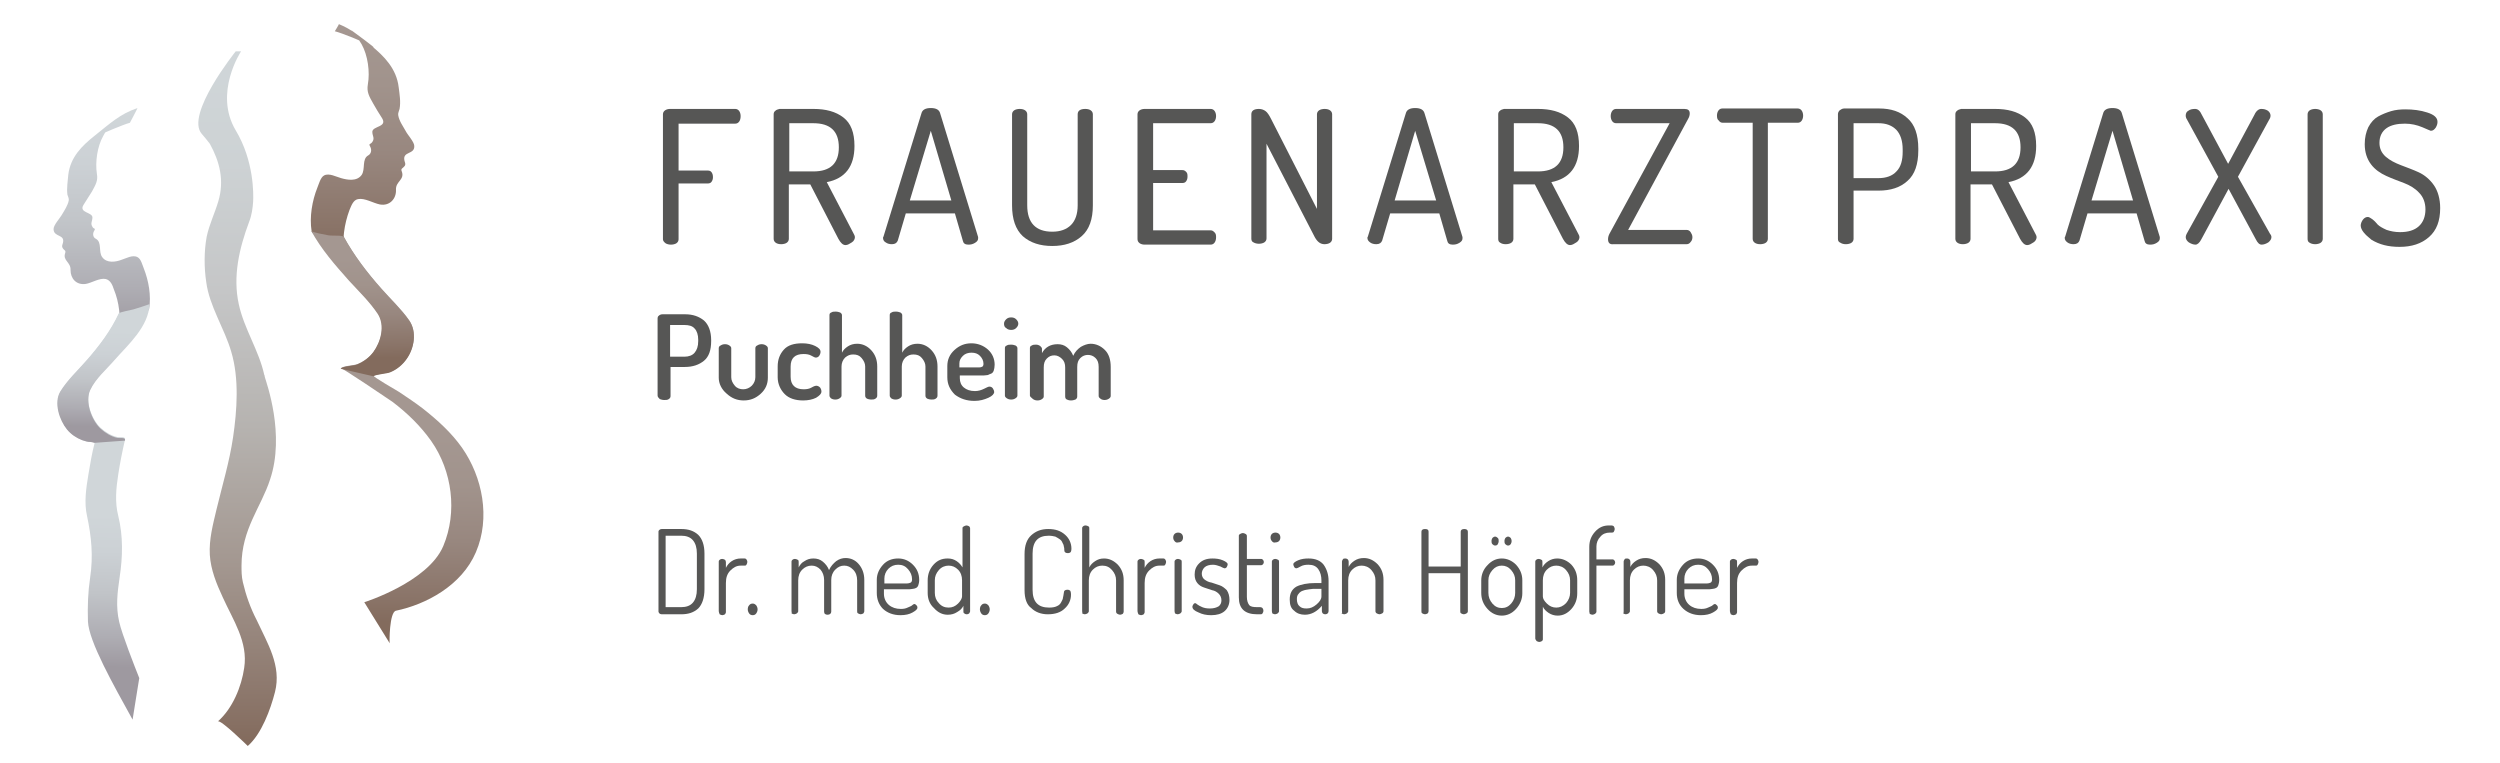 <?xml version="1.0" encoding="utf-8"?>
<!-- Generator: Adobe Illustrator 24.3.0, SVG Export Plug-In . SVG Version: 6.00 Build 0)  -->
<svg version="1.1" id="Ebene_1" xmlns="http://www.w3.org/2000/svg" xmlns:xlink="http://www.w3.org/1999/xlink" x="0px" y="0px"
	 viewBox="0 0 560 171" style="enable-background:new 0 0 560 171;" xml:space="preserve">
<style type="text/css">
	.st0{fill:#565655;}
	.st1{fill:url(#SVGID_1_);}
	.st2{fill:url(#SVGID_2_);}
	.st3{fill:url(#SVGID_3_);}
	.st4{fill:url(#SVGID_4_);}
	.st5{fill:url(#SVGID_5_);}
	.st6{fill:url(#SVGID_6_);}
	.st7{fill:url(#SVGID_7_);}
</style>
<g>
	<path class="st0" d="M148.5,53.6V25.6c0-0.4,0.2-0.7,0.5-0.9c0.3-0.2,0.7-0.3,1.1-0.3h14.6c0.4,0,0.7,0.2,0.9,0.5
		c0.2,0.3,0.3,0.7,0.3,1.1c0,0.5-0.1,0.9-0.3,1.2c-0.2,0.3-0.5,0.5-0.9,0.5H152v10.5h6.5c0.4,0,0.7,0.1,0.9,0.4s0.3,0.6,0.3,1.1
		c0,0.4-0.1,0.7-0.3,1s-0.5,0.4-0.9,0.4H152v12.5c0,0.4-0.2,0.7-0.5,0.9c-0.3,0.2-0.8,0.3-1.2,0.3s-0.9-0.1-1.2-0.3
		C148.7,54.2,148.5,53.9,148.5,53.6z"/>
	<path class="st0" d="M173.3,53.5V25.6c0-0.3,0.1-0.6,0.4-0.8c0.2-0.2,0.5-0.3,0.9-0.4h7.6c2.8,0,5,0.6,6.7,1.9
		c1.7,1.3,2.5,3.4,2.5,6.4c0,4.6-2.1,7.3-6.2,8.1l6.1,11.7c0.1,0.2,0.2,0.4,0.2,0.6c0,0.4-0.2,0.9-0.7,1.2s-0.9,0.6-1.4,0.6
		c-0.6,0-1.1-0.5-1.6-1.4l-6.3-12.2h-4.8v12.2c0,0.4-0.2,0.7-0.5,0.9c-0.3,0.2-0.8,0.3-1.2,0.3c-0.5,0-0.9-0.1-1.2-0.3
		C173.5,54.2,173.3,53.9,173.3,53.5z M176.8,38.4h5.4c3.8,0,5.7-1.8,5.7-5.4c0-3.6-1.9-5.4-5.7-5.4h-5.4V38.4z"/>
	<path class="st0" d="M197.8,53.3c0-0.1,0-0.2,0.1-0.3l8.5-27.6c0.2-0.8,0.9-1.2,2.1-1.2s1.9,0.4,2.1,1.2l8.5,27.7
		c0,0.1,0,0.1,0,0.2c0,0.1,0,0.1,0,0.1c0,0.4-0.2,0.7-0.7,1c-0.5,0.3-0.9,0.4-1.5,0.4c-0.7,0-1.1-0.3-1.2-0.8l-1.8-6.2h-11l-1.8,6.1
		c-0.2,0.5-0.6,0.8-1.3,0.8c-0.5,0-1-0.1-1.4-0.4C198,54.1,197.8,53.7,197.8,53.3z M203.8,44.9h9.3l-4.6-15.6L203.8,44.9z"/>
	<path class="st0" d="M226.7,46V25.6c0-0.4,0.2-0.7,0.5-0.9c0.3-0.2,0.8-0.3,1.2-0.3c0.5,0,0.9,0.1,1.2,0.3c0.3,0.2,0.5,0.5,0.5,0.9
		V46c0,3.9,1.9,5.9,5.6,5.9c1.8,0,3.2-0.5,4.2-1.5c1-1,1.5-2.5,1.5-4.4V25.6c0-0.8,0.6-1.2,1.7-1.2c0.5,0,0.9,0.1,1.2,0.3
		c0.3,0.2,0.5,0.5,0.5,0.9V46c0,3.1-0.8,5.4-2.5,6.9c-1.7,1.5-3.9,2.2-6.6,2.2c-2.7,0-4.9-0.7-6.6-2.2
		C227.5,51.4,226.7,49.1,226.7,46z"/>
	<path class="st0" d="M254.8,53.5V25.6c0-0.4,0.2-0.7,0.5-0.9c0.3-0.2,0.7-0.3,1.1-0.3h14.8c0.4,0,0.7,0.2,0.9,0.5
		c0.2,0.3,0.3,0.7,0.3,1.1c0,0.4-0.1,0.8-0.3,1.1c-0.2,0.3-0.5,0.5-0.9,0.5h-12.9v10.5h6.5c0.4,0,0.6,0.1,0.9,0.4s0.3,0.6,0.3,1.1
		c0,0.4-0.1,0.7-0.3,1c-0.2,0.3-0.5,0.4-0.9,0.4h-6.5v10.6h12.9c0.4,0,0.6,0.2,0.9,0.5s0.3,0.7,0.3,1.1c0,0.4-0.1,0.8-0.3,1.1
		c-0.2,0.3-0.5,0.5-0.9,0.5h-14.8c-0.4,0-0.8-0.1-1.1-0.3C254.9,54.2,254.8,53.9,254.8,53.5z"/>
	<path class="st0" d="M280.3,53.5V25.6c0-0.8,0.6-1.2,1.7-1.2c0.6,0,1.1,0.2,1.5,0.5c0.4,0.3,0.8,0.9,1.2,1.7L295,46.8V25.6
		c0-0.4,0.2-0.7,0.5-0.9c0.3-0.2,0.8-0.3,1.2-0.3c0.5,0,0.9,0.1,1.2,0.3c0.3,0.2,0.5,0.5,0.5,0.9v27.9c0,0.4-0.2,0.7-0.5,0.9
		c-0.3,0.2-0.8,0.3-1.2,0.3c-0.9,0-1.6-0.5-2.2-1.6l-10.8-20.9v21.2c0,0.4-0.2,0.7-0.5,0.9c-0.3,0.2-0.8,0.3-1.2,0.3
		s-0.9-0.1-1.2-0.3C280.5,54.2,280.3,53.9,280.3,53.5z"/>
	<path class="st0" d="M306.3,53.3c0-0.1,0-0.2,0.1-0.3l8.5-27.6c0.2-0.8,0.9-1.2,2.1-1.2s1.9,0.4,2.1,1.2l8.5,27.7
		c0,0.1,0,0.1,0,0.2c0,0.1,0,0.1,0,0.1c0,0.4-0.2,0.7-0.7,1c-0.5,0.3-0.9,0.4-1.5,0.4c-0.7,0-1.1-0.3-1.2-0.8l-1.8-6.2h-11l-1.8,6.1
		c-0.2,0.5-0.6,0.8-1.3,0.8c-0.5,0-1-0.1-1.4-0.4S306.3,53.7,306.3,53.3z M312.4,44.9h9.3L317,29.3L312.4,44.9z"/>
	<path class="st0" d="M335.6,53.5V25.6c0-0.3,0.1-0.6,0.4-0.8c0.2-0.2,0.5-0.3,0.9-0.4h7.6c2.8,0,5,0.6,6.7,1.9
		c1.7,1.3,2.5,3.4,2.5,6.4c0,4.6-2.1,7.3-6.2,8.1l6.1,11.7c0.1,0.2,0.2,0.4,0.2,0.6c0,0.4-0.2,0.9-0.7,1.2s-0.9,0.6-1.4,0.6
		c-0.6,0-1.1-0.5-1.6-1.4l-6.3-12.2h-4.8v12.2c0,0.4-0.2,0.7-0.5,0.9c-0.3,0.2-0.8,0.3-1.2,0.3c-0.5,0-0.9-0.1-1.2-0.3
		C335.7,54.2,335.6,53.9,335.6,53.5z M339.1,38.4h5.4c3.8,0,5.7-1.8,5.7-5.4c0-3.6-1.9-5.4-5.7-5.4h-5.4V38.4z"/>
	<path class="st0" d="M360.2,53.6c0-0.4,0.1-0.8,0.3-1.2L374,27.6h-12c-0.4,0-0.7-0.2-0.9-0.5c-0.2-0.3-0.3-0.7-0.3-1.1
		c0-0.4,0.1-0.8,0.3-1.1c0.2-0.3,0.5-0.5,0.9-0.5h15.3c0.8,0,1.2,0.3,1.2,1c0,0.4-0.1,0.8-0.4,1.3l-13.4,24.8h13.1
		c0.4,0,0.7,0.2,0.9,0.5c0.2,0.3,0.4,0.7,0.4,1.1s-0.1,0.8-0.4,1.1c-0.2,0.3-0.5,0.5-0.9,0.5h-16.4
		C360.6,54.8,360.2,54.4,360.2,53.6z"/>
	<path class="st0" d="M384.6,25.9c0-0.4,0.1-0.8,0.3-1.1c0.2-0.3,0.5-0.5,0.9-0.5h16.9c0.4,0,0.7,0.2,0.9,0.5
		c0.2,0.3,0.3,0.7,0.3,1.1c0,0.4-0.1,0.8-0.3,1.1c-0.2,0.3-0.5,0.5-0.9,0.5h-6.7v26c0,0.4-0.2,0.7-0.5,0.9c-0.3,0.2-0.8,0.3-1.2,0.3
		c-0.5,0-0.9-0.1-1.2-0.3c-0.3-0.2-0.5-0.5-0.5-0.9v-26h-6.7c-0.4,0-0.7-0.2-0.9-0.5C384.7,26.8,384.6,26.4,384.6,25.9z"/>
	<path class="st0" d="M411.7,53.5V25.6c0-0.3,0.1-0.6,0.4-0.9c0.3-0.2,0.6-0.4,1-0.4h7.8c2.7,0,4.8,0.7,6.4,2.2
		c1.6,1.4,2.4,3.7,2.4,6.8v0.4c0,3.1-0.8,5.4-2.4,6.8c-1.6,1.5-3.8,2.2-6.5,2.2h-5.6v10.8c0,0.4-0.2,0.7-0.5,0.9
		c-0.3,0.2-0.8,0.3-1.2,0.3c-0.5,0-0.9-0.1-1.2-0.3C411.8,54.2,411.7,53.9,411.7,53.5z M415.2,39.9h5.6c1.7,0,3.1-0.5,4-1.5
		c1-1,1.4-2.5,1.4-4.4v-0.5c0-2-0.5-3.4-1.4-4.4c-1-1-2.3-1.5-4-1.5h-5.6V39.9z"/>
	<path class="st0" d="M438,53.5V25.6c0-0.3,0.1-0.6,0.4-0.8c0.2-0.2,0.5-0.3,0.9-0.4h7.6c2.8,0,5,0.6,6.7,1.9
		c1.7,1.3,2.5,3.4,2.5,6.4c0,4.6-2.1,7.3-6.2,8.1l6.1,11.7c0.1,0.2,0.2,0.4,0.2,0.6c0,0.4-0.2,0.9-0.7,1.2s-0.9,0.6-1.4,0.6
		c-0.6,0-1.1-0.5-1.6-1.4l-6.3-12.2h-4.8v12.2c0,0.4-0.2,0.7-0.5,0.9c-0.3,0.2-0.8,0.3-1.2,0.3c-0.5,0-0.9-0.1-1.2-0.3
		C438.2,54.2,438,53.9,438,53.5z M441.5,38.4h5.4c3.8,0,5.7-1.8,5.7-5.4c0-3.6-1.9-5.4-5.7-5.4h-5.4V38.4z"/>
	<path class="st0" d="M462.5,53.3c0-0.1,0-0.2,0.1-0.3l8.5-27.6c0.2-0.8,0.9-1.2,2.1-1.2s1.9,0.4,2.1,1.2l8.5,27.7
		c0,0.1,0,0.1,0,0.2c0,0.1,0,0.1,0,0.1c0,0.4-0.2,0.7-0.7,1s-0.9,0.4-1.5,0.4c-0.7,0-1.1-0.3-1.2-0.8l-1.8-6.2h-11l-1.8,6.1
		c-0.2,0.5-0.6,0.8-1.3,0.8c-0.5,0-1-0.1-1.4-0.4S462.5,53.7,462.5,53.3z M468.5,44.9h9.3l-4.6-15.6L468.5,44.9z"/>
	<path class="st0" d="M489.6,53.1c0-0.2,0.1-0.5,0.2-0.7l7.1-12.8l-7-12.8c-0.2-0.3-0.3-0.6-0.3-0.9c0-0.5,0.2-0.9,0.6-1.1
		c0.4-0.3,0.9-0.4,1.5-0.4c0.6,0,1.1,0.4,1.5,1.3l5.9,11l5.9-11c0.4-0.9,1-1.3,1.5-1.3c0.6,0,1,0.1,1.5,0.4c0.4,0.3,0.6,0.7,0.6,1.1
		c0,0.3-0.1,0.6-0.3,0.9l-7,12.8l7.2,12.8c0.2,0.2,0.3,0.5,0.3,0.7c0,0.4-0.2,0.8-0.7,1.2c-0.5,0.3-1,0.5-1.5,0.5
		c-0.5,0-0.9-0.4-1.3-1.2l-6.1-11.3l-6.1,11.3c-0.4,0.8-0.9,1.2-1.3,1.2c-0.5,0-1-0.2-1.5-0.5C489.9,54,489.6,53.6,489.6,53.1z"/>
	<path class="st0" d="M516.9,53.5V25.6c0-0.4,0.2-0.7,0.5-0.9c0.3-0.2,0.8-0.3,1.2-0.3s0.9,0.1,1.2,0.3c0.3,0.2,0.5,0.5,0.5,0.9
		v27.9c0,0.4-0.2,0.7-0.5,0.9c-0.3,0.2-0.8,0.3-1.2,0.3s-0.9-0.1-1.2-0.3C517,54.2,516.9,53.9,516.9,53.5z"/>
	<path class="st0" d="M528.8,50.5c0-0.4,0.2-0.9,0.5-1.3c0.3-0.4,0.7-0.6,1.1-0.6c0.2,0,0.6,0.2,1,0.5c0.4,0.3,0.8,0.7,1.2,1.2
		c0.4,0.4,1.1,0.8,2,1.2c0.9,0.3,1.9,0.5,3,0.5c1.8,0,3.2-0.4,4.2-1.3c1-0.9,1.5-2.2,1.5-3.8c0-1.5-0.5-2.8-1.4-3.7
		c-0.9-1-2.1-1.7-3.4-2.2c-1.3-0.5-2.7-1-4-1.6c-1.3-0.6-2.5-1.4-3.4-2.6c-0.9-1.2-1.4-2.7-1.4-4.5c0-1.5,0.3-2.7,0.8-3.8
		c0.6-1.1,1.3-1.9,2.2-2.4c0.9-0.5,1.9-0.9,2.9-1.2c1-0.3,2.1-0.4,3.2-0.4c1.7,0,3.4,0.2,4.9,0.7c1.6,0.5,2.3,1.2,2.3,2.1
		c0,0.4-0.1,0.8-0.4,1.3c-0.3,0.4-0.6,0.7-1.1,0.7c-0.1,0-0.7-0.3-1.9-0.8c-1.2-0.5-2.5-0.8-3.9-0.8c-1.7,0-3.1,0.3-4.1,1
		c-1,0.7-1.6,1.8-1.6,3.3c0,1.3,0.5,2.3,1.4,3.1c0.9,0.8,2.1,1.4,3.4,1.9c1.3,0.5,2.7,1,4,1.6c1.3,0.6,2.5,1.6,3.4,2.9
		c0.9,1.3,1.4,3.1,1.4,5.1c0,2.9-0.8,5-2.5,6.5c-1.7,1.5-3.9,2.2-6.6,2.2c-2.5,0-4.5-0.5-6.3-1.6C529.7,52.5,528.8,51.5,528.8,50.5z
		"/>
	<path class="st0" d="M147.3,88.6V71.3c0-0.2,0.1-0.5,0.3-0.6c0.2-0.2,0.5-0.3,0.8-0.3h5.1c1.7,0,3.1,0.5,4.2,1.4
		c1,0.9,1.6,2.4,1.6,4.4v0.2c0,2-0.5,3.5-1.6,4.4c-1.1,0.9-2.5,1.4-4.3,1.4h-3.2v6.5c0,0.3-0.1,0.5-0.4,0.7c-0.3,0.2-0.6,0.2-1,0.2
		c-0.4,0-0.7-0.1-1-0.2C147.5,89.1,147.3,88.9,147.3,88.6z M150.1,79.9h3.2c1,0,1.8-0.3,2.3-0.9c0.5-0.6,0.8-1.4,0.8-2.6v-0.3
		c0-1.1-0.3-2-0.8-2.5c-0.5-0.6-1.3-0.8-2.3-0.8h-3.2V79.9z"/>
	<path class="st0" d="M161,84.6V78c0-0.2,0.1-0.5,0.4-0.6c0.3-0.2,0.6-0.3,1-0.3s0.7,0.1,1,0.3c0.3,0.2,0.4,0.4,0.4,0.6v6.5
		c0,0.7,0.3,1.3,0.8,1.9c0.5,0.6,1.2,0.8,1.9,0.8c0.7,0,1.4-0.3,1.9-0.8c0.5-0.5,0.8-1.2,0.8-1.9V78c0-0.2,0.1-0.5,0.4-0.6
		c0.3-0.2,0.6-0.3,1-0.3s0.7,0.1,1,0.3c0.3,0.2,0.4,0.4,0.4,0.6v6.6c0,1.4-0.5,2.6-1.6,3.6c-1.1,1-2.3,1.5-3.8,1.5
		c-1.5,0-2.7-0.5-3.8-1.5C161.6,87.2,161,85.9,161,84.6z"/>
	<path class="st0" d="M174.2,84.5v-2.4c0-1.6,0.5-2.8,1.4-3.8c0.9-1,2.3-1.4,4.1-1.4c1.1,0,2.1,0.2,2.9,0.6c0.8,0.4,1.2,0.8,1.2,1.3
		c0,0.3-0.1,0.6-0.3,0.9c-0.2,0.3-0.5,0.4-0.8,0.4c-0.1,0-0.4-0.1-0.9-0.4c-0.5-0.3-1.1-0.4-1.8-0.4c-1.9,0-2.9,0.9-2.9,2.8v2.3
		c0,1.8,1,2.8,2.9,2.8c0.7,0,1.3-0.1,1.8-0.4c0.5-0.3,0.9-0.4,1-0.4c0.3,0,0.6,0.1,0.9,0.4c0.2,0.3,0.3,0.6,0.3,0.9
		c0,0.5-0.4,0.9-1.2,1.4c-0.8,0.4-1.8,0.6-2.9,0.6c-1.8,0-3.2-0.5-4.1-1.4S174.2,86.1,174.2,84.5z"/>
	<path class="st0" d="M185.8,88.6v-18c0-0.3,0.1-0.5,0.4-0.6c0.3-0.2,0.6-0.2,1-0.2c0.4,0,0.7,0.1,1,0.2c0.3,0.2,0.4,0.4,0.4,0.6V79
		c0.3-0.6,0.7-1,1.3-1.4c0.6-0.4,1.3-0.6,2.1-0.6c1.2,0,2.3,0.5,3.2,1.5c0.9,1,1.3,2.2,1.3,3.6v6.5c0,0.3-0.1,0.5-0.4,0.7
		c-0.3,0.2-0.6,0.2-1,0.2c-0.3,0-0.7-0.1-0.9-0.2c-0.3-0.2-0.4-0.4-0.4-0.7v-6.5c0-0.7-0.3-1.3-0.8-1.9c-0.5-0.6-1.1-0.8-1.9-0.8
		c-0.7,0-1.2,0.2-1.8,0.7c-0.5,0.5-0.8,1.2-0.8,2v6.5c0,0.2-0.1,0.4-0.4,0.6c-0.3,0.2-0.6,0.3-1,0.3c-0.4,0-0.7-0.1-1-0.3
		C185.9,89,185.8,88.8,185.8,88.6z"/>
	<path class="st0" d="M199.3,88.6v-18c0-0.3,0.1-0.5,0.4-0.6c0.3-0.2,0.6-0.2,1-0.2c0.4,0,0.7,0.1,1,0.2c0.3,0.2,0.4,0.4,0.4,0.6V79
		c0.3-0.6,0.7-1,1.3-1.4c0.6-0.4,1.3-0.6,2.1-0.6c1.2,0,2.3,0.5,3.2,1.5c0.9,1,1.3,2.2,1.3,3.6v6.5c0,0.3-0.1,0.5-0.4,0.7
		c-0.3,0.2-0.6,0.2-1,0.2c-0.3,0-0.7-0.1-0.9-0.2c-0.3-0.2-0.4-0.4-0.4-0.7v-6.5c0-0.7-0.3-1.3-0.8-1.9c-0.5-0.6-1.1-0.8-1.9-0.8
		c-0.7,0-1.2,0.2-1.8,0.7c-0.5,0.5-0.8,1.2-0.8,2v6.5c0,0.2-0.1,0.4-0.4,0.6c-0.3,0.2-0.6,0.3-1,0.3c-0.4,0-0.7-0.1-1-0.3
		C199.4,89,199.3,88.8,199.3,88.6z"/>
	<path class="st0" d="M212.2,84.5V82c0-1.4,0.5-2.6,1.6-3.6c1.1-1,2.3-1.5,3.8-1.5c1.4,0,2.7,0.5,3.7,1.4c1,0.9,1.5,2.1,1.5,3.4
		c0,0.5-0.1,1-0.2,1.3c-0.1,0.3-0.3,0.6-0.6,0.7c-0.3,0.1-0.5,0.2-0.7,0.3c-0.2,0-0.5,0.1-0.9,0.1H215v0.6c0,0.9,0.3,1.6,0.9,2.1
		c0.6,0.5,1.4,0.8,2.5,0.8c0.7,0,1.4-0.2,2-0.5c0.6-0.3,1-0.5,1.2-0.5c0.3,0,0.6,0.1,0.8,0.4c0.2,0.3,0.3,0.6,0.3,0.8
		c0,0.4-0.4,0.9-1.3,1.3s-1.9,0.7-3.1,0.7c-1.8,0-3.2-0.5-4.4-1.4C212.8,87.3,212.2,86.1,212.2,84.5z M215,82.3h4.3
		c0.4,0,0.6-0.1,0.8-0.2c0.1-0.1,0.2-0.3,0.2-0.6c0-0.7-0.3-1.3-0.8-1.8c-0.5-0.5-1.1-0.7-1.9-0.7c-0.7,0-1.4,0.2-1.9,0.7
		c-0.5,0.5-0.8,1-0.8,1.7V82.3z"/>
	<path class="st0" d="M224.9,72.5c0-0.4,0.2-0.7,0.5-1s0.7-0.4,1.1-0.4c0.4,0,0.8,0.1,1.1,0.4c0.3,0.3,0.5,0.6,0.5,1
		c0,0.4-0.2,0.7-0.5,1c-0.3,0.3-0.7,0.4-1.1,0.4c-0.4,0-0.8-0.1-1.1-0.4C225,73.3,224.9,72.9,224.9,72.5z M225.1,88.6V78
		c0-0.3,0.1-0.5,0.4-0.6c0.3-0.2,0.6-0.2,1-0.2c0.4,0,0.7,0.1,1,0.2c0.3,0.2,0.4,0.4,0.4,0.6v10.6c0,0.2-0.1,0.4-0.4,0.6
		c-0.3,0.2-0.6,0.3-1,0.3c-0.4,0-0.7-0.1-1-0.3C225.2,89,225.1,88.8,225.1,88.6z"/>
	<path class="st0" d="M230.7,88.6V78c0-0.3,0.1-0.5,0.4-0.6c0.3-0.2,0.6-0.2,1-0.2c0.3,0,0.6,0.1,0.9,0.3c0.2,0.2,0.4,0.4,0.4,0.6v1
		c0.7-1.3,1.9-2,3.5-2c0.8,0,1.5,0.2,2.1,0.7c0.6,0.5,1.1,1.1,1.4,1.9c0.4-0.9,1-1.5,1.7-2c0.7-0.4,1.5-0.7,2.2-0.7
		c1.2,0,2.3,0.5,3.2,1.4c0.9,0.9,1.3,2.2,1.3,3.8v6.5c0,0.2-0.1,0.4-0.4,0.6c-0.3,0.2-0.6,0.3-1,0.3c-0.3,0-0.7-0.1-0.9-0.3
		c-0.3-0.2-0.4-0.4-0.4-0.6v-6.5c0-0.9-0.2-1.5-0.7-2c-0.5-0.5-1.1-0.7-1.7-0.7c-0.6,0-1.2,0.2-1.7,0.7c-0.5,0.5-0.7,1.1-0.7,2v6.6
		c0,0.3-0.1,0.5-0.4,0.7c-0.3,0.1-0.6,0.2-1,0.2c-0.4,0-0.7-0.1-0.9-0.2c-0.3-0.1-0.4-0.4-0.4-0.7v-6.5c0-0.8-0.2-1.4-0.7-1.9
		c-0.5-0.5-1.1-0.8-1.7-0.8c-0.7,0-1.2,0.2-1.7,0.7s-0.7,1.1-0.7,2v6.5c0,0.2-0.1,0.4-0.4,0.6c-0.3,0.2-0.6,0.3-1,0.3
		c-0.4,0-0.7-0.1-1-0.3C230.9,89,230.7,88.8,230.7,88.6z"/>
</g>
<g>
	<path class="st0" d="M147.5,137v-17.9c0-0.2,0.1-0.3,0.2-0.4c0.1-0.1,0.3-0.2,0.5-0.2h4.4c1.6,0,2.8,0.4,3.8,1.3
		c0.9,0.9,1.4,2.3,1.4,4.2v8c0,1.9-0.5,3.4-1.4,4.3c-1,0.9-2.2,1.3-3.8,1.3h-4.4c-0.2,0-0.4-0.1-0.5-0.2
		C147.6,137.3,147.5,137.1,147.5,137z M149.1,136h3.5c1.1,0,2-0.3,2.6-1c0.6-0.7,0.9-1.7,0.9-3v-8c0-1.3-0.3-2.3-0.9-3
		c-0.6-0.7-1.5-1-2.6-1h-3.5V136z"/>
	<path class="st0" d="M161,136.9v-11.1c0-0.2,0.1-0.3,0.2-0.4c0.1-0.1,0.3-0.2,0.6-0.2c0.2,0,0.4,0.1,0.6,0.2
		c0.1,0.1,0.2,0.3,0.2,0.5v1.3c0.3-0.6,0.7-1.1,1.3-1.5c0.6-0.4,1.3-0.6,2-0.6h0.9c0.2,0,0.3,0.1,0.4,0.2c0.1,0.2,0.2,0.3,0.2,0.6
		c0,0.2-0.1,0.4-0.2,0.6c-0.1,0.2-0.3,0.2-0.4,0.2h-0.9c-0.9,0-1.6,0.4-2.3,1.1s-1,1.6-1,2.8v6.5c0,0.2-0.1,0.3-0.2,0.5
		c-0.2,0.1-0.4,0.2-0.6,0.2c-0.2,0-0.4-0.1-0.6-0.2C161.1,137.3,161,137.1,161,136.9z"/>
	<path class="st0" d="M167.5,136.5c0-0.4,0.1-0.7,0.3-0.9c0.2-0.3,0.5-0.4,0.8-0.4c0.3,0,0.5,0.1,0.8,0.4c0.2,0.3,0.3,0.6,0.3,0.9
		c0,0.3-0.1,0.6-0.3,0.9s-0.5,0.4-0.8,0.4c-0.3,0-0.6-0.1-0.8-0.4C167.6,137.1,167.5,136.8,167.5,136.5z"/>
	<path class="st0" d="M177.3,136.9v-11.1c0-0.2,0.1-0.3,0.2-0.4c0.1-0.1,0.3-0.2,0.6-0.2c0.2,0,0.4,0.1,0.6,0.2s0.2,0.3,0.2,0.5v1.2
		c0.3-0.6,0.7-1.1,1.3-1.4c0.6-0.4,1.2-0.6,2-0.6c0.8,0,1.5,0.2,2.1,0.7c0.6,0.5,1.1,1.1,1.4,1.9c0.4-0.9,1-1.5,1.6-2
		c0.7-0.5,1.4-0.7,2.1-0.7c1.1,0,2.1,0.4,2.9,1.3c0.8,0.9,1.3,2.1,1.3,3.6v7c0,0.2-0.1,0.3-0.2,0.5c-0.2,0.1-0.4,0.2-0.6,0.2
		c-0.2,0-0.4-0.1-0.6-0.2c-0.2-0.1-0.2-0.3-0.2-0.5V130c0-1-0.3-1.8-0.9-2.4c-0.6-0.6-1.2-0.9-2-0.9c-0.8,0-1.4,0.3-2,0.9
		c-0.6,0.6-0.9,1.4-0.9,2.3v7.1c0,0.4-0.3,0.7-0.8,0.7c-0.5,0-0.8-0.2-0.8-0.7v-7.1c0-0.9-0.3-1.7-0.8-2.3c-0.6-0.6-1.2-0.9-2-0.9
		c-0.8,0-1.5,0.3-2.1,0.9c-0.6,0.6-0.9,1.4-0.9,2.4v6.9c0,0.2-0.1,0.3-0.3,0.5c-0.2,0.1-0.4,0.2-0.6,0.2s-0.4-0.1-0.6-0.2
		C177.4,137.3,177.3,137.1,177.3,136.9z"/>
	<path class="st0" d="M196.4,132.8v-2.9c0-1.3,0.5-2.4,1.4-3.4c0.9-1,2.1-1.4,3.4-1.4c1.3,0,2.4,0.5,3.3,1.4c0.9,0.9,1.4,2,1.4,3.4
		c0,0.5-0.1,0.9-0.2,1.2c-0.1,0.3-0.3,0.5-0.5,0.6c-0.2,0.1-0.5,0.2-0.7,0.2c-0.2,0-0.5,0.1-0.8,0.1H198v1c0,1,0.4,1.9,1.1,2.5
		c0.7,0.6,1.6,0.9,2.7,0.9c0.6,0,1.1-0.1,1.5-0.3c0.4-0.2,0.8-0.3,1-0.5c0.2-0.2,0.4-0.3,0.5-0.3c0.2,0,0.3,0.1,0.5,0.3
		s0.2,0.4,0.2,0.5c0,0.4-0.4,0.7-1.1,1.1c-0.7,0.4-1.6,0.6-2.7,0.6c-1.6,0-2.9-0.5-3.9-1.4C196.9,135.5,196.4,134.3,196.4,132.8z
		 M198,130.7h5c0.5,0,0.8-0.1,1-0.2c0.2-0.1,0.3-0.4,0.3-0.7c0-0.9-0.3-1.6-0.9-2.3c-0.6-0.7-1.3-1-2.2-1c-0.9,0-1.6,0.3-2.2,0.9
		c-0.6,0.6-0.9,1.4-0.9,2.2V130.7z"/>
	<path class="st0" d="M207.8,132.8V130c0-1.3,0.4-2.5,1.3-3.5c0.9-1,1.9-1.4,3.2-1.4c0.8,0,1.4,0.2,2,0.6c0.6,0.4,1,0.9,1.3,1.4
		v-8.8c0-0.2,0.1-0.3,0.3-0.4c0.2-0.1,0.4-0.2,0.6-0.2s0.4,0.1,0.6,0.2c0.1,0.1,0.2,0.3,0.2,0.4v18.6c0,0.2-0.1,0.3-0.2,0.5
		c-0.1,0.1-0.3,0.2-0.6,0.2c-0.2,0-0.4-0.1-0.5-0.2c-0.2-0.1-0.2-0.3-0.2-0.5v-1.2c-0.3,0.6-0.7,1-1.4,1.4c-0.6,0.4-1.3,0.6-2.1,0.6
		c-1.2,0-2.2-0.5-3.1-1.5C208.2,135.3,207.8,134.1,207.8,132.8z M209.4,132.8c0,0.9,0.3,1.7,0.9,2.3c0.6,0.7,1.3,1,2.2,1
		c0.8,0,1.5-0.3,2.1-0.9c0.6-0.6,0.9-1.2,0.9-1.6V130c0-1-0.3-1.8-0.9-2.4c-0.6-0.6-1.3-0.9-2.1-0.9c-0.8,0-1.6,0.3-2.2,1
		c-0.6,0.7-0.9,1.4-0.9,2.3V132.8z"/>
	<path class="st0" d="M219.5,136.5c0-0.4,0.1-0.7,0.3-0.9c0.2-0.3,0.5-0.4,0.8-0.4c0.3,0,0.5,0.1,0.8,0.4c0.2,0.3,0.3,0.6,0.3,0.9
		c0,0.3-0.1,0.6-0.3,0.9s-0.5,0.4-0.8,0.4c-0.3,0-0.6-0.1-0.8-0.4C219.6,137.1,219.5,136.8,219.5,136.5z"/>
	<path class="st0" d="M229.5,132.2v-8.1c0-1.9,0.5-3.3,1.5-4.2c1-0.9,2.2-1.4,3.8-1.4c1.6,0,2.8,0.4,3.8,1.3
		c0.9,0.8,1.4,1.9,1.4,3.1c0,0.4-0.1,0.7-0.2,0.8c-0.1,0.1-0.3,0.2-0.6,0.2c-0.5,0-0.8-0.2-0.8-0.7c0-0.3,0-0.5-0.1-0.8
		c0-0.2-0.1-0.5-0.3-0.8c-0.1-0.3-0.3-0.6-0.6-0.8s-0.6-0.4-1-0.6c-0.4-0.1-0.9-0.2-1.5-0.2c-2.4,0-3.6,1.3-3.6,4v8.1
		c0,2.7,1.2,4,3.7,4c0.7,0,1.3-0.1,1.7-0.3c0.5-0.2,0.8-0.5,1-0.9c0.2-0.4,0.4-0.7,0.4-1c0.1-0.3,0.1-0.6,0.2-1.1
		c0-0.5,0.3-0.7,0.8-0.7c0.3,0,0.5,0.1,0.6,0.2c0.1,0.1,0.2,0.4,0.2,0.9c0,1.2-0.5,2.3-1.4,3.1c-0.9,0.9-2.2,1.3-3.8,1.3
		c-1.5,0-2.8-0.5-3.7-1.4C230,135.5,229.5,134.1,229.5,132.2z"/>
	<path class="st0" d="M242.4,136.9v-18.6c0-0.2,0.1-0.3,0.2-0.4c0.1-0.1,0.3-0.2,0.6-0.2c0.2,0,0.4,0.1,0.6,0.2
		c0.2,0.1,0.2,0.3,0.2,0.4v8.8c0.3-0.6,0.7-1,1.3-1.4c0.6-0.4,1.2-0.6,2-0.6c1.2,0,2.2,0.5,3.1,1.4c0.9,1,1.3,2.1,1.3,3.5v7
		c0,0.2-0.1,0.4-0.2,0.5c-0.2,0.1-0.4,0.2-0.6,0.2c-0.2,0-0.4-0.1-0.6-0.2c-0.2-0.1-0.3-0.3-0.3-0.5V130c0-0.9-0.3-1.6-0.9-2.3
		c-0.6-0.7-1.3-1-2.2-1c-0.8,0-1.5,0.3-2.1,0.9c-0.6,0.6-0.9,1.4-0.9,2.4v6.9c0,0.2-0.1,0.3-0.3,0.5c-0.2,0.1-0.4,0.2-0.6,0.2
		s-0.4-0.1-0.6-0.2C242.5,137.3,242.4,137.1,242.4,136.9z"/>
	<path class="st0" d="M254.8,136.9v-11.1c0-0.2,0.1-0.3,0.2-0.4c0.1-0.1,0.3-0.2,0.6-0.2c0.2,0,0.4,0.1,0.6,0.2s0.2,0.3,0.2,0.5v1.3
		c0.3-0.6,0.7-1.1,1.3-1.5c0.6-0.4,1.3-0.6,2-0.6h0.9c0.2,0,0.3,0.1,0.4,0.2c0.1,0.2,0.2,0.3,0.2,0.6c0,0.2-0.1,0.4-0.2,0.6
		c-0.1,0.2-0.3,0.2-0.4,0.2h-0.9c-0.9,0-1.6,0.4-2.3,1.1s-1,1.6-1,2.8v6.5c0,0.2-0.1,0.3-0.2,0.5c-0.2,0.1-0.4,0.2-0.6,0.2
		c-0.2,0-0.4-0.1-0.6-0.2C254.9,137.3,254.8,137.1,254.8,136.9z"/>
	<path class="st0" d="M263.1,121.2c-0.2-0.2-0.3-0.5-0.3-0.8s0.1-0.6,0.3-0.8c0.2-0.2,0.5-0.3,0.8-0.3c0.3,0,0.6,0.1,0.8,0.3
		c0.2,0.2,0.3,0.5,0.3,0.8s-0.1,0.6-0.3,0.8c-0.2,0.2-0.5,0.3-0.8,0.3C263.6,121.6,263.3,121.5,263.1,121.2z M263.1,136.9v-11.1
		c0-0.2,0.1-0.3,0.2-0.4c0.1-0.1,0.3-0.2,0.6-0.2c0.2,0,0.4,0.1,0.6,0.2c0.2,0.1,0.2,0.3,0.2,0.4v11.1c0,0.2-0.1,0.3-0.3,0.5
		c-0.2,0.1-0.4,0.2-0.6,0.2s-0.4-0.1-0.6-0.2C263.2,137.3,263.1,137.1,263.1,136.9z"/>
	<path class="st0" d="M267.1,135.9c0-0.2,0.1-0.3,0.2-0.5c0.1-0.2,0.3-0.3,0.4-0.3c0.1,0,0.3,0.1,0.5,0.3c0.3,0.2,0.6,0.4,1.1,0.6
		c0.5,0.2,1,0.3,1.7,0.3c0.9,0,1.5-0.2,2-0.5c0.4-0.3,0.6-0.8,0.6-1.3c0-0.6-0.2-1.1-0.6-1.5c-0.4-0.4-0.9-0.7-1.5-0.8
		c-0.6-0.2-1.2-0.4-1.8-0.6c-0.6-0.2-1.1-0.5-1.5-1s-0.6-1.1-0.6-1.9c0-1,0.3-1.8,1-2.5c0.7-0.7,1.6-1.1,3-1.1
		c0.8,0,1.6,0.1,2.3,0.4c0.7,0.3,1.1,0.6,1.1,0.9c0,0.2-0.1,0.4-0.2,0.6c-0.1,0.2-0.3,0.3-0.5,0.3c0,0-0.4-0.1-0.9-0.4
		c-0.6-0.2-1.1-0.4-1.7-0.4c-0.8,0-1.5,0.2-1.9,0.6s-0.6,0.9-0.6,1.4c0,0.5,0.2,1,0.6,1.3c0.4,0.3,0.9,0.6,1.6,0.7
		c0.6,0.2,1.2,0.4,1.8,0.6c0.6,0.2,1.1,0.6,1.6,1.1c0.4,0.6,0.6,1.3,0.6,2.2c0,1-0.4,1.9-1.1,2.5s-1.7,0.9-3,0.9
		c-1.1,0-2-0.2-2.8-0.6C267.5,136.8,267.1,136.4,267.1,135.9z"/>
	<path class="st0" d="M277.5,133.8V120c0-0.2,0.1-0.3,0.3-0.4c0.2-0.1,0.4-0.2,0.6-0.2c0.2,0,0.4,0.1,0.6,0.2
		c0.2,0.1,0.3,0.3,0.3,0.4v5.2h3.2c0.2,0,0.3,0.1,0.4,0.2c0.1,0.1,0.2,0.3,0.2,0.5c0,0.2-0.1,0.4-0.2,0.5c-0.1,0.1-0.2,0.2-0.4,0.2
		h-3.2v7.1c0,0.8,0.2,1.4,0.5,1.8s0.9,0.5,1.8,0.5h0.7c0.2,0,0.4,0.1,0.5,0.2c0.1,0.2,0.2,0.3,0.2,0.6s-0.1,0.4-0.2,0.6
		s-0.3,0.2-0.5,0.2h-0.7C278.8,137.6,277.5,136.3,277.5,133.8z"/>
	<path class="st0" d="M284.9,121.2c-0.2-0.2-0.3-0.5-0.3-0.8s0.1-0.6,0.3-0.8c0.2-0.2,0.5-0.3,0.8-0.3c0.3,0,0.6,0.1,0.8,0.3
		c0.2,0.2,0.3,0.5,0.3,0.8s-0.1,0.6-0.3,0.8c-0.2,0.2-0.5,0.3-0.8,0.3C285.4,121.6,285.1,121.5,284.9,121.2z M284.9,136.9v-11.1
		c0-0.2,0.1-0.3,0.2-0.4c0.1-0.1,0.3-0.2,0.6-0.2c0.2,0,0.4,0.1,0.6,0.2c0.2,0.1,0.2,0.3,0.2,0.4v11.1c0,0.2-0.1,0.3-0.3,0.5
		c-0.2,0.1-0.4,0.2-0.6,0.2s-0.4-0.1-0.6-0.2C285,137.3,284.9,137.1,284.9,136.9z"/>
	<path class="st0" d="M288.9,134.3c0-1.4,0.5-2.3,1.5-2.9c1-0.5,2.4-0.8,4.3-0.8h1.3v-0.6c0-0.9-0.2-1.8-0.7-2.5
		c-0.5-0.7-1.2-1-2.2-1c-0.7,0-1.3,0.1-1.8,0.4s-0.8,0.4-0.9,0.4c-0.2,0-0.4-0.1-0.5-0.3c-0.1-0.2-0.2-0.4-0.2-0.6
		c0-0.3,0.4-0.6,1.1-0.9c0.7-0.3,1.5-0.4,2.3-0.4c1.6,0,2.7,0.5,3.4,1.4c0.7,1,1.1,2.2,1.1,3.6v6.8c0,0.2-0.1,0.4-0.2,0.5
		c-0.1,0.1-0.3,0.2-0.6,0.2c-0.2,0-0.4-0.1-0.5-0.2c-0.1-0.1-0.2-0.3-0.2-0.5v-1.2c-1.1,1.3-2.4,2-3.8,2c-1,0-1.8-0.3-2.4-0.9
		C289.2,136.3,288.9,135.5,288.9,134.3z M290.5,134.2c0,0.7,0.2,1.3,0.6,1.6c0.4,0.4,0.9,0.5,1.6,0.5c0.8,0,1.5-0.3,2.2-0.9
		c0.7-0.6,1.1-1.2,1.1-1.8v-1.7h-1c-0.7,0-1.2,0-1.7,0.1c-0.5,0.1-0.9,0.1-1.4,0.3c-0.4,0.1-0.8,0.4-1,0.7
		C290.6,133.3,290.5,133.7,290.5,134.2z"/>
	<path class="st0" d="M300.6,136.9v-11.1c0-0.2,0.1-0.3,0.2-0.5s0.3-0.2,0.6-0.2c0.2,0,0.4,0.1,0.5,0.2s0.2,0.3,0.2,0.5v1.2
		c0.3-0.6,0.7-1,1.3-1.4c0.6-0.4,1.3-0.6,2.1-0.6c1.2,0,2.2,0.5,3.1,1.4c0.9,1,1.3,2.1,1.3,3.5v7c0,0.2-0.1,0.4-0.3,0.5
		c-0.2,0.1-0.4,0.2-0.6,0.2c-0.2,0-0.4-0.1-0.6-0.2c-0.2-0.1-0.3-0.3-0.3-0.5V130c0-0.9-0.3-1.6-0.9-2.3c-0.6-0.7-1.4-1-2.2-1
		c-0.8,0-1.5,0.3-2.1,0.9c-0.6,0.6-0.9,1.4-0.9,2.4v6.9c0,0.2-0.1,0.3-0.3,0.5c-0.2,0.1-0.4,0.2-0.6,0.2c-0.2,0-0.4-0.1-0.6-0.2
		C300.7,137.3,300.6,137.1,300.6,136.9z"/>
	<path class="st0" d="M318.4,136.9v-17.8c0-0.4,0.3-0.6,0.8-0.6c0.6,0,0.8,0.2,0.8,0.6v7.8h7.2v-7.8c0-0.4,0.3-0.6,0.8-0.6
		s0.8,0.2,0.8,0.6v17.8c0,0.2-0.1,0.4-0.3,0.5c-0.2,0.1-0.4,0.2-0.6,0.2c-0.2,0-0.4-0.1-0.6-0.2c-0.2-0.1-0.2-0.3-0.2-0.5v-8.5H320
		v8.5c0,0.2-0.1,0.4-0.2,0.5c-0.2,0.1-0.4,0.2-0.6,0.2c-0.2,0-0.4-0.1-0.6-0.2C318.4,137.3,318.4,137.1,318.4,136.9z"/>
	<path class="st0" d="M331.8,132.8V130c0-1.3,0.5-2.5,1.4-3.4c0.9-1,2-1.5,3.2-1.5s2.3,0.5,3.2,1.4c0.9,1,1.4,2.1,1.4,3.5v2.9
		c0,1.3-0.5,2.5-1.4,3.5c-0.9,1-2,1.5-3.2,1.5c-1.2,0-2.3-0.5-3.2-1.5C332.2,135.3,331.8,134.1,331.8,132.8z M333.4,132.8
		c0,0.9,0.3,1.7,0.9,2.4c0.6,0.7,1.3,1,2.1,1c0.8,0,1.5-0.3,2.1-1c0.6-0.7,0.9-1.5,0.9-2.4V130c0-0.9-0.3-1.6-0.9-2.3
		c-0.6-0.7-1.3-1-2.1-1s-1.5,0.3-2.1,1c-0.6,0.7-0.9,1.4-0.9,2.3V132.8z M334.1,121.2c0-0.3,0.1-0.5,0.2-0.7
		c0.2-0.2,0.4-0.3,0.6-0.3c0.2,0,0.4,0.1,0.6,0.3c0.2,0.2,0.2,0.4,0.2,0.7c0,0.3-0.1,0.5-0.2,0.7s-0.3,0.3-0.6,0.3
		c-0.2,0-0.4-0.1-0.6-0.3S334.1,121.4,334.1,121.2z M337,121.2c0-0.3,0.1-0.5,0.2-0.7c0.2-0.2,0.4-0.3,0.6-0.3
		c0.2,0,0.4,0.1,0.6,0.3c0.1,0.2,0.2,0.4,0.2,0.7c0,0.3-0.1,0.5-0.2,0.7c-0.2,0.2-0.3,0.3-0.6,0.3c-0.2,0-0.4-0.1-0.6-0.3
		S337,121.4,337,121.2z"/>
	<path class="st0" d="M343.9,143v-17.2c0-0.2,0.1-0.3,0.2-0.4c0.1-0.1,0.3-0.2,0.6-0.2c0.2,0,0.4,0.1,0.6,0.2s0.2,0.3,0.2,0.5v1.2
		c0.3-0.6,0.7-1,1.3-1.4c0.6-0.4,1.3-0.6,2-0.6c1.2,0,2.3,0.5,3.2,1.4c0.9,1,1.3,2.1,1.3,3.5v2.9c0,1.3-0.4,2.5-1.3,3.5
		c-0.9,1-1.9,1.5-3.1,1.5c-0.7,0-1.4-0.2-2-0.6c-0.6-0.4-1.1-0.9-1.3-1.4v7.3c0,0.2-0.1,0.3-0.2,0.4c-0.2,0.1-0.4,0.2-0.6,0.2
		c-0.2,0-0.4-0.1-0.6-0.2C344,143.3,343.9,143.2,343.9,143z M345.6,133.6c0,0.5,0.3,1,0.9,1.6c0.6,0.6,1.3,0.9,2.1,0.9
		c0.8,0,1.5-0.3,2.2-1c0.6-0.7,0.9-1.5,0.9-2.3V130c0-0.9-0.3-1.6-0.9-2.3s-1.4-1-2.2-1c-0.8,0-1.5,0.3-2.1,0.9s-0.9,1.4-0.9,2.4
		V133.6z"/>
	<path class="st0" d="M356,137v-14.5c0-1.3,0.4-2.4,1.3-3.4c0.9-1,1.9-1.4,3.1-1.4h0.6c0.2,0,0.4,0.1,0.5,0.2
		c0.1,0.2,0.2,0.4,0.2,0.6c0,0.2-0.1,0.4-0.2,0.6c-0.1,0.2-0.3,0.2-0.5,0.2h-0.4c-0.9,0-1.6,0.3-2.1,0.9c-0.6,0.6-0.9,1.4-0.9,2.2
		v2.9h3.6c0.2,0,0.3,0.1,0.4,0.2c0.1,0.1,0.2,0.3,0.2,0.5c0,0.2-0.1,0.4-0.2,0.5c-0.1,0.1-0.2,0.2-0.4,0.2h-3.6V137
		c0,0.2-0.1,0.3-0.3,0.5c-0.2,0.1-0.4,0.2-0.6,0.2c-0.2,0-0.4-0.1-0.6-0.2C356.1,137.3,356,137.2,356,137z"/>
	<path class="st0" d="M363.7,136.9v-11.1c0-0.2,0.1-0.3,0.2-0.5s0.3-0.2,0.6-0.2c0.2,0,0.4,0.1,0.5,0.2s0.2,0.3,0.2,0.5v1.2
		c0.3-0.6,0.7-1,1.3-1.4c0.6-0.4,1.3-0.6,2.1-0.6c1.2,0,2.2,0.5,3.1,1.4c0.9,1,1.3,2.1,1.3,3.5v7c0,0.2-0.1,0.4-0.3,0.5
		c-0.2,0.1-0.4,0.2-0.6,0.2c-0.2,0-0.4-0.1-0.6-0.2c-0.2-0.1-0.3-0.3-0.3-0.5V130c0-0.9-0.3-1.6-0.9-2.3c-0.6-0.7-1.4-1-2.2-1
		c-0.8,0-1.5,0.3-2.1,0.9c-0.6,0.6-0.9,1.4-0.9,2.4v6.9c0,0.2-0.1,0.3-0.3,0.5c-0.2,0.1-0.4,0.2-0.6,0.2c-0.2,0-0.4-0.1-0.6-0.2
		C363.7,137.3,363.7,137.1,363.7,136.9z"/>
	<path class="st0" d="M375.6,132.8v-2.9c0-1.3,0.5-2.4,1.4-3.4c0.9-1,2.1-1.4,3.4-1.4c1.3,0,2.4,0.5,3.3,1.4c0.9,0.9,1.4,2,1.4,3.4
		c0,0.5-0.1,0.9-0.2,1.2c-0.1,0.3-0.3,0.5-0.5,0.6c-0.2,0.1-0.5,0.2-0.7,0.2c-0.2,0-0.5,0.1-0.8,0.1h-5.6v1c0,1,0.4,1.9,1.1,2.5
		c0.7,0.6,1.6,0.9,2.7,0.9c0.6,0,1.1-0.1,1.5-0.3c0.4-0.2,0.8-0.3,1-0.5c0.2-0.2,0.4-0.3,0.5-0.3c0.2,0,0.3,0.1,0.5,0.3
		s0.2,0.4,0.2,0.5c0,0.4-0.4,0.7-1.1,1.1c-0.7,0.4-1.6,0.6-2.7,0.6c-1.6,0-2.9-0.5-3.9-1.4C376.1,135.5,375.6,134.3,375.6,132.8z
		 M377.2,130.7h5c0.5,0,0.8-0.1,1-0.2c0.2-0.1,0.3-0.4,0.3-0.7c0-0.9-0.3-1.6-0.9-2.3c-0.6-0.7-1.3-1-2.2-1c-0.9,0-1.6,0.3-2.2,0.9
		c-0.6,0.6-0.9,1.4-0.9,2.2V130.7z"/>
	<path class="st0" d="M387.5,136.9v-11.1c0-0.2,0.1-0.3,0.2-0.4c0.1-0.1,0.3-0.2,0.6-0.2c0.2,0,0.4,0.1,0.6,0.2s0.2,0.3,0.2,0.5v1.3
		c0.3-0.6,0.7-1.1,1.3-1.5c0.6-0.4,1.3-0.6,2-0.6h0.9c0.2,0,0.3,0.1,0.4,0.2c0.1,0.2,0.2,0.3,0.2,0.6c0,0.2-0.1,0.4-0.2,0.6
		c-0.1,0.2-0.3,0.2-0.4,0.2h-0.9c-0.9,0-1.6,0.4-2.3,1.1c-0.7,0.7-1,1.6-1,2.8v6.5c0,0.2-0.1,0.3-0.2,0.5c-0.2,0.1-0.4,0.2-0.6,0.2
		c-0.2,0-0.4-0.1-0.6-0.2C387.6,137.3,387.5,137.1,387.5,136.9z"/>
</g>
<g>
	<g>
		<g>
			
				<linearGradient id="SVGID_1_" gradientUnits="userSpaceOnUse" x1="86.201" y1="89.174" x2="85.794" y2="130.603" gradientTransform="matrix(1 -3.500000e-03 3.500000e-03 1 2.476 8.989)">
				<stop  offset="0" style="stop-color:#A49791"/>
				<stop  offset="0.263" style="stop-color:#A1938C"/>
				<stop  offset="0.562" style="stop-color:#98877F"/>
				<stop  offset="0.876" style="stop-color:#8A7468"/>
				<stop  offset="1" style="stop-color:#836B5D"/>
			</linearGradient>
			<path class="st1" d="M69.9,51.2c2.3,4.2,5.2,8,8.4,11.6c2.2,2.4,4.6,4.7,6.4,7.4c1.7,2.6,0.7,6.3-1,8.6c-0.9,1.2-2.1,2.1-3.5,2.7
				c-0.8,0.4-3.4,0.4-3.8,1c0.1-0.2,10.5,6.8,11.5,7.5c3.3,2.5,6.3,5.4,8.7,8.8c4.7,6.7,5.9,15.9,2.7,23.5
				c-3.4,8.1-17.7,12.6-17.7,12.6l5.7,9.2c-0.1-0.1-0.1-7,1.4-7.3c6.7-1.4,14.7-5.6,17.9-13.1c3.3-7.7,1.5-16.8-3.1-23.4
				c-2.4-3.4-5.5-6.2-8.8-8.8c-1.7-1.3-3.5-2.5-5.3-3.7c-0.7-0.4-5.8-3.4-5.7-3.6c0.2-0.4,3.1-0.6,3.7-0.9c1.5-0.6,2.8-1.7,3.7-3
				c1.7-2.4,2.3-6,0.6-8.5c-1.8-2.6-4.2-4.8-6.3-7.2c-3.2-3.6-6.1-7.4-8.4-11.6c-0.3-0.5-3.1-0.8-3.6-1C73,52,70.1,51.6,69.9,51.2
				L69.9,51.2z"/>
			
				<linearGradient id="SVGID_2_" gradientUnits="userSpaceOnUse" x1="78.626" y1="48.355" x2="78.626" y2="-3.408" gradientTransform="matrix(1 -3.500000e-03 3.500000e-03 1 2.476 8.989)">
				<stop  offset="0" style="stop-color:#836B5D"/>
				<stop  offset="0.124" style="stop-color:#8A7468"/>
				<stop  offset="0.438" style="stop-color:#98877F"/>
				<stop  offset="0.737" style="stop-color:#A1938C"/>
				<stop  offset="1" style="stop-color:#A49791"/>
			</linearGradient>
			<path class="st2" d="M75,7c1.6,0.4,6.3,2.3,7.7,3.1c2.2,1.3,0.8,0.2-4.1-3.4c0.3,0.3,0.6,0.5,0.8,0.8C80,8.3,80.5,9.1,81,9.9
				c1.4,2.5,1.9,6.2,1.4,9c-0.3,1.7,0.3,2.7,1.2,4.3c0.6,1.1,1.3,2.2,2,3.3c1.2,2-2.1,1.7-2.2,3c0,1,0.6,1.4,0,2.3
				c-0.4,0.6-0.9,0.3-0.5,1c0.4,0.7,0.3,1.6-0.4,2c-1.5,0.8-0.6,3.1-1.5,4.4c-1.1,1.5-3.2,1.1-4.6,0.7c-1.1-0.3-2.7-1.2-3.8-0.6
				c-0.8,0.4-1.2,2-1.5,2.7c-1.2,3-1.8,6.6-1.3,9.8c0.1,0.7,2.9,2.4,3.5,2.8c0.5,0.4,3.7,2,3.8,2.6c-0.5-3.4,0-7,1.2-10.2
				c0.4-0.9,0.8-2.2,1.9-2.4c1.5-0.3,3.4,0.9,4.9,1.2c2.2,0.4,3.7-1.3,3.6-3.3c-0.1-1.9,2-2.2,1.3-4.1c-0.3-0.7,0.2-0.6,0.7-1.3
				c0.2-0.4,0-0.7-0.1-1.1c-0.5-2.2,2.3-1.3,2.2-3.3c0-0.9-1.5-2.5-1.9-3.3c-0.6-1.1-1.5-2.3-1.7-3.6c-0.1-0.4,0.2-1,0.3-1.4
				c0.3-1.6,0-3.3-0.2-4.9c-0.5-4.1-3.2-6.9-6.3-9.4c-3.7-2.9-4.5-3.6-7.1-4.7C76,5.4,75,7,75,7z"/>
			
				<linearGradient id="SVGID_3_" gradientUnits="userSpaceOnUse" x1="78.455" y1="49.135" x2="78.906" y2="71.565" gradientTransform="matrix(1 -3.500000e-03 3.500000e-03 1 2.476 8.989)">
				<stop  offset="0" style="stop-color:#A49791"/>
				<stop  offset="0.263" style="stop-color:#A1938C"/>
				<stop  offset="0.562" style="stop-color:#98877F"/>
				<stop  offset="0.876" style="stop-color:#8A7468"/>
				<stop  offset="1" style="stop-color:#836B5D"/>
			</linearGradient>
			<path class="st3" d="M83.7,84.3c0.2-0.4,3.1-0.6,3.7-0.9c1.5-0.6,2.8-1.7,3.7-3c1.7-2.4,2.3-6,0.6-8.5c-1.8-2.6-4.2-4.8-6.3-7.2
				c-3.2-3.6-6.1-7.4-8.4-11.6c-0.3-0.5-2.3-0.2-3.5-0.4c-0.9-0.2-3.5-0.6-3.8-1l0,0c2.3,4.2,5.3,7.6,8.5,11.2
				c2.2,2.4,4.6,4.7,6.4,7.4c1.7,2.6,0.7,6.3-1,8.6c-0.9,1.2-2.1,2.1-3.5,2.7c-0.8,0.4-3.4,0.4-3.8,1"/>
		</g>
		<g>
			
				<linearGradient id="SVGID_4_" gradientUnits="userSpaceOnUse" x1="19.97" y1="126.516" x2="19.56" y2="160.678" gradientTransform="matrix(1 6.700000e-03 -6.700000e-03 1 3.351 -11.424)">
				<stop  offset="0" style="stop-color:#D0D6D9"/>
				<stop  offset="0.241" style="stop-color:#CCD1D5"/>
				<stop  offset="0.514" style="stop-color:#C1C4C8"/>
				<stop  offset="0.802" style="stop-color:#AEADB3"/>
				<stop  offset="1" style="stop-color:#9E99A0"/>
			</linearGradient>
			<path class="st4" d="M26.7,70.2c-1.8,3.9-4.4,7.3-7.2,10.5c-2,2.3-4.3,4.4-5.9,7c-1.5,2.5-0.2,6.4,1.5,8.5
				c0.9,1.1,2.1,1.9,3.4,2.4c0.6,0.2,1.2,0.4,1.8,0.4c0.3,0,0.9-0.2,0.9,0.2c-0.6,2.3-1,4.7-1.4,7.1c-0.5,3-1,6.3-0.3,9.3
				c1,4.7,1.4,9,0.7,13.7c-0.5,3.4-0.6,6.4-0.5,9.9c0.2,4.5,5.7,14.2,10,22c0,0,1.5-9.4,1.5-9.3c-1-2.5-3.9-9.9-4.5-12.6
				c-0.8-3.5-0.4-6.5,0.1-10c0.7-4.6,0.8-9.2-0.3-13.7c-0.8-3.1-0.5-6.2,0-9.4c0.4-2.6,0.9-5.1,1.5-7.7c0.2-0.8-1.1-0.5-1.7-0.6
				c-1.4-0.3-2.7-1.1-3.8-2.1c-2-1.9-3.5-6-2.3-8.6c1.2-2.5,3.7-4.7,5.5-6.8c3-3.4,5.6-7.5,7.6-11.6c-0.1,0.3-2.9,0.8-3.2,0.8
				C29.8,69.8,26.9,69.9,26.7,70.2L26.7,70.2z"/>
			
				<linearGradient id="SVGID_5_" gradientUnits="userSpaceOnUse" x1="-770.03" y1="86.046" x2="-769.694" y2="35.999" gradientTransform="matrix(-1 -6.700000e-03 -6.700000e-03 1 -746.666 -16.701)">
				<stop  offset="0" style="stop-color:#9E99A0"/>
				<stop  offset="0.198" style="stop-color:#AEADB3"/>
				<stop  offset="0.486" style="stop-color:#C1C4C8"/>
				<stop  offset="0.759" style="stop-color:#CCD1D5"/>
				<stop  offset="1" style="stop-color:#D0D6D9"/>
			</linearGradient>
			<path class="st5" d="M29.1,27.5c-1.5,0.4-6.2,2.4-7.6,3.1c-2,1.2-0.8,0.2,3.9-3.1c-0.3,0.2-0.5,0.5-0.8,0.8
				c-0.6,0.7-1.1,1.4-1.5,2.2c-1.3,2.3-1.8,5.8-1.4,8.4c0.3,1.6-0.3,2.5-1.1,4c-0.6,1-1.3,2-1.9,3c-1.1,1.8,2,1.6,2,2.8
				c0,0.9-0.5,1.3,0,2.1c0.3,0.6,0.8,0.2,0.4,0.9c-0.4,0.6-0.3,1.5,0.4,1.8c1.4,0.8,0.5,2.9,1.4,4.1c1,1.4,3,1.1,4.3,0.6
				c1-0.3,2.5-1.2,3.6-0.6c0.8,0.4,1.1,1.8,1.4,2.5c1.1,2.8,1.7,6.1,1.2,9.1c-0.1,0.7-2.7,2.2-3.2,2.6c-0.5,0.4-3.5,1.9-3.6,2.5
				c0.5-3.2,0.1-6.6-1.1-9.5c-0.3-0.9-0.7-2-1.8-2.3c-1.4-0.3-3.2,0.9-4.5,1.1c-2.1,0.3-3.4-1.2-3.4-3.1c0.1-1.8-1.8-2.1-1.2-3.8
				c0.2-0.7-0.2-0.5-0.6-1.2c-0.2-0.4,0-0.7,0.1-1.1c0.5-2-2.1-1.2-2.1-3.1c0-0.9,1.4-2.4,1.8-3.1c0.6-1,1.4-2.2,1.6-3.3
				c0.1-0.4-0.2-0.9-0.3-1.3c-0.2-1.5,0.1-3.1,0.2-4.5c0.5-3.9,3-6.4,5.9-8.7c3.4-2.7,5.7-4.9,9.6-6.2
				C30.7,24.5,29.1,27.5,29.1,27.5z"/>
			
				<linearGradient id="SVGID_6_" gradientUnits="userSpaceOnUse" x1="20.536" y1="85.418" x2="20.433" y2="106.787" gradientTransform="matrix(1 6.700000e-03 -6.700000e-03 1 3.351 -11.424)">
				<stop  offset="0" style="stop-color:#D0D6D9"/>
				<stop  offset="0.241" style="stop-color:#CCD1D5"/>
				<stop  offset="0.514" style="stop-color:#C1C4C8"/>
				<stop  offset="0.802" style="stop-color:#AEADB3"/>
				<stop  offset="1" style="stop-color:#9E99A0"/>
			</linearGradient>
			<path class="st6" d="M28,98.7c0.2-0.8-1.1-0.5-1.7-0.6c-1.4-0.3-2.7-1.1-3.8-2.1c-2-1.9-3.5-6-2.3-8.6c1.2-2.6,3.7-4.7,5.5-6.8
				c3-3.4,7.6-7.4,7.8-12.5c-0.4,0.2-2.9,1-3.6,1.2c-0.3,0.1-3.1,0.6-3.3,0.9l0,0c-1.8,3.9-4.4,7.3-7.2,10.5c-2,2.3-4.3,4.4-5.9,7
				c-1.5,2.5-0.2,6.4,1.5,8.5c0.9,1.1,2.1,1.9,3.4,2.4c0.6,0.2,1.2,0.4,1.8,0.4c0.3,0,0.9,0.2,0.9,0.2"/>
		</g>
		<linearGradient id="SVGID_7_" gradientUnits="userSpaceOnUse" x1="53.153" y1="167.016" x2="53.153" y2="11.485">
			<stop  offset="6.134970e-03" style="stop-color:#836B5D"/>
			<stop  offset="5.432037e-02" style="stop-color:#8A7468"/>
			<stop  offset="0.26" style="stop-color:#A39790"/>
			<stop  offset="0.461" style="stop-color:#B6B3B0"/>
			<stop  offset="0.655" style="stop-color:#C5C6C7"/>
			<stop  offset="0.838" style="stop-color:#CDD2D4"/>
			<stop  offset="1" style="stop-color:#D0D6D9"/>
		</linearGradient>
		<path class="st7" d="M54.4,130.4c-0.3-1.3-0.3-2.5-0.3-3.7c0-8.2,4.4-13.1,6.4-19.3c3.4-10.1-0.8-21.6-1.2-23c0-0.1,0-0.3-0.1-0.4
			c-1.2-5.5-4.5-10.3-5.7-15.8c-1.4-6.3,0.1-12.6,2.3-18.5c0.6-1.5,0.8-3.1,0.9-4.5c0.1-1.7,0.2-9.2-3.9-16
			c-5-8.4,1.2-17.7,1.2-17.7h-1.2c0,0-11.4,14.2-7.6,18.5c0.6,0.7,1.2,1.4,1.8,2.2c2.2,4,3.3,8.2,1.9,12.9c-0.8,2.7-2,5.1-2.6,7.9
			c-0.6,3.3-0.6,6.9-0.1,10.2c0.7,5.4,4.1,10.4,5.6,15.6c1.8,6,1.3,13.1,0.4,19.2c-0.8,5.4-2.4,10.7-3.7,16.1
			c-0.8,3.4-1.7,6.7-1.5,10.2c0.2,3.3,1.5,6.5,2.9,9.5c2.3,5.1,5.7,10,4.8,15.8c-0.6,4.2-2.6,9.1-5.9,12c0.6-0.5,6.7,5.5,6.7,5.5
			c3.1-2.7,5.1-8.2,6.1-12.1c1.5-5.9-1.7-10.9-4.1-16.1C56.1,136.2,55.1,133.4,54.4,130.4z"/>
	</g>
</g>
</svg>
